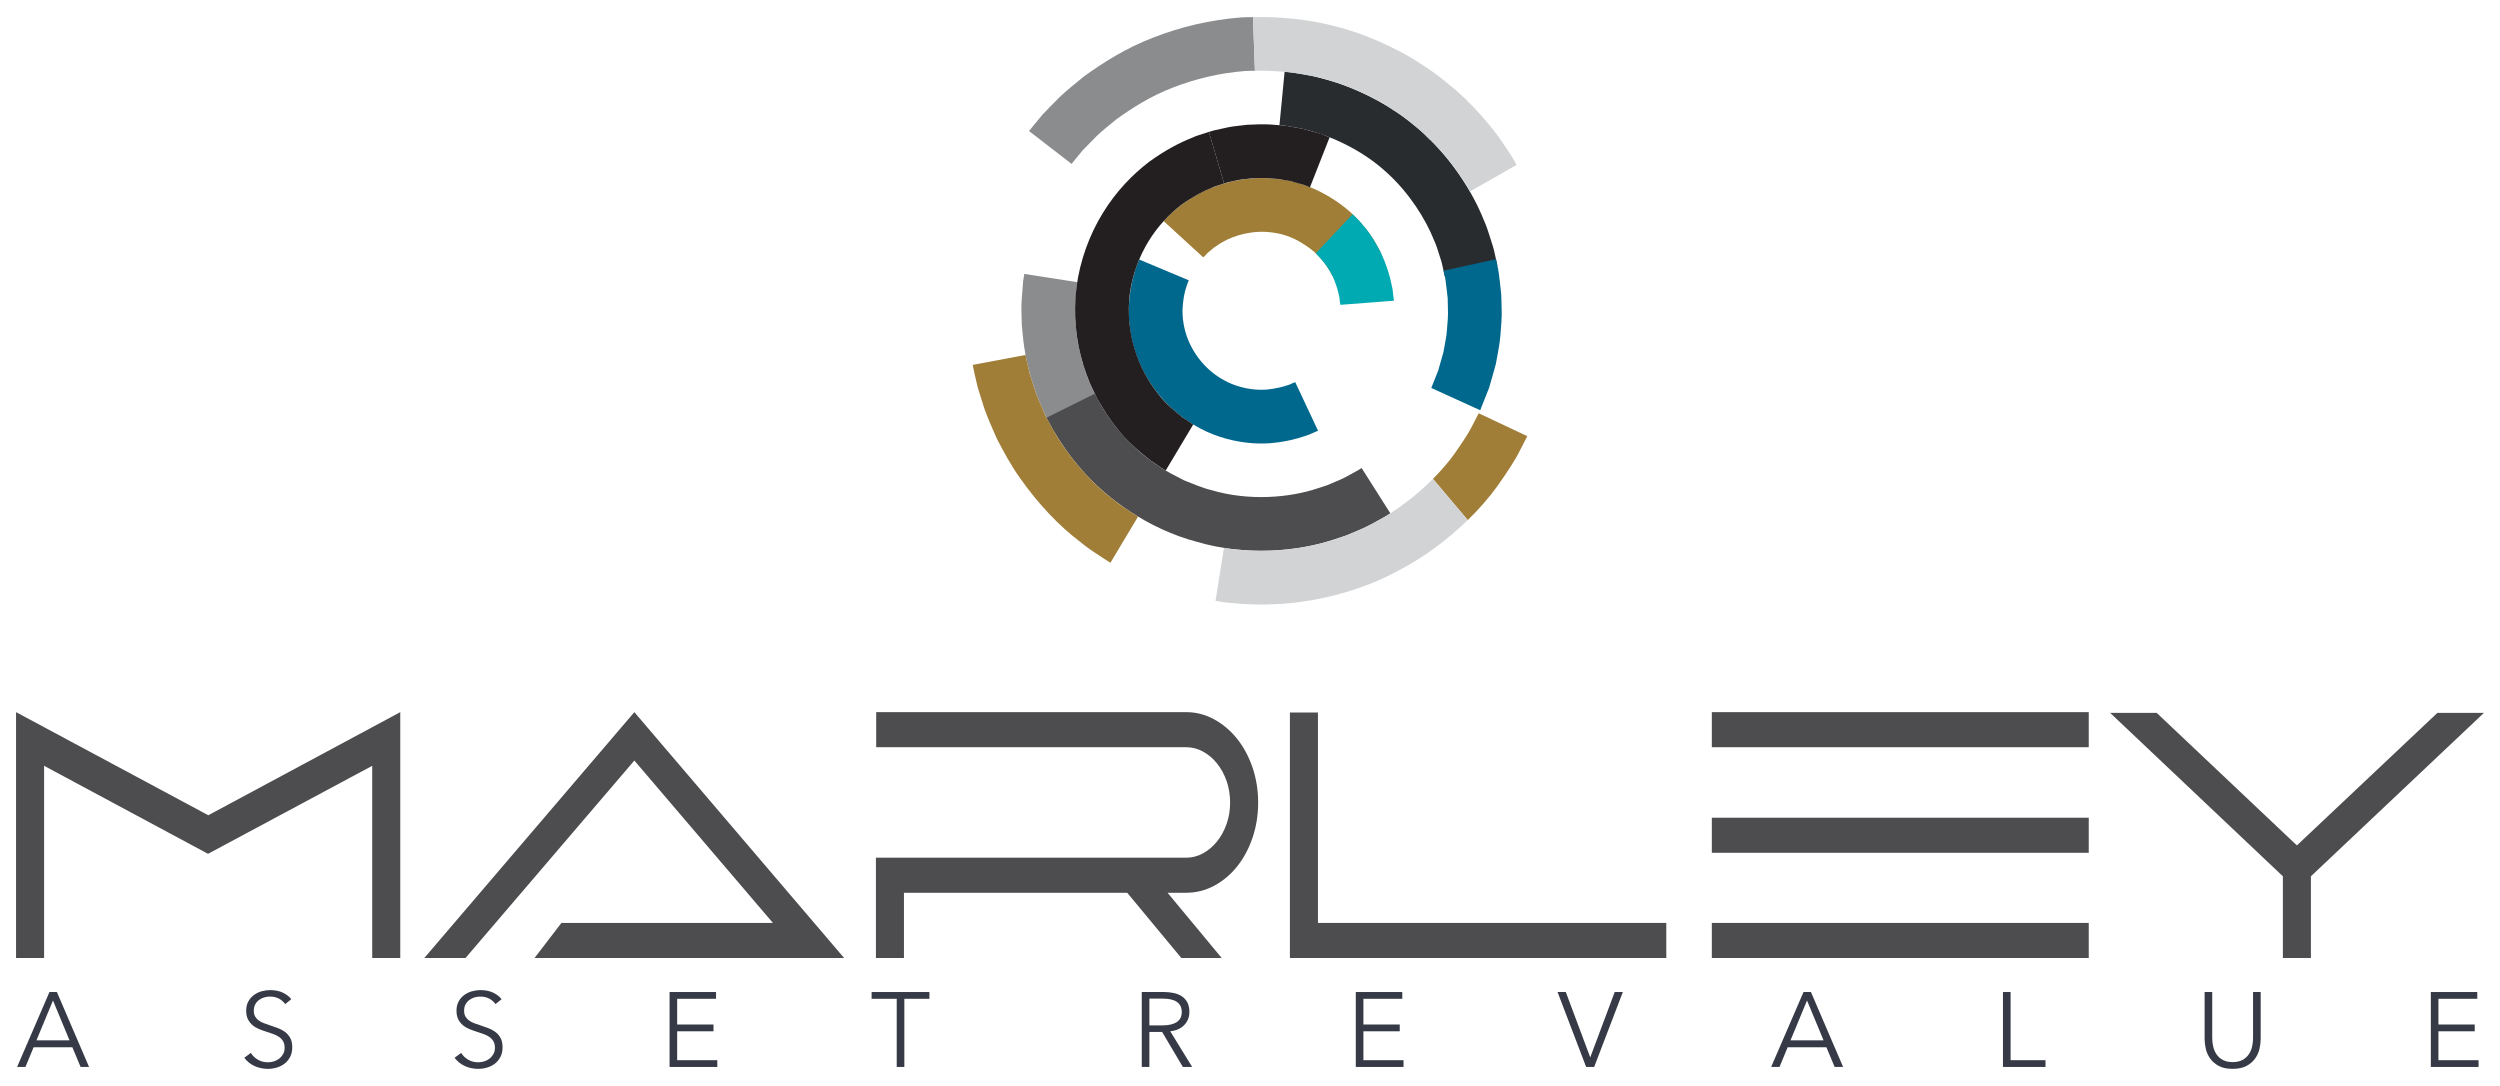 <?xml version="1.0" encoding="UTF-8"?>
<svg id="Layer_1" data-name="Layer 1" xmlns="http://www.w3.org/2000/svg" xmlns:xlink="http://www.w3.org/1999/xlink" viewBox="0 0 1013 440">
  <defs>
    <style>
      .cls-1 {
        clip-path: url(#clippath);
      }

      .cls-2 {
        fill: none;
      }

      .cls-2, .cls-3, .cls-4, .cls-5, .cls-6, .cls-7, .cls-8, .cls-9, .cls-10, .cls-11 {
        stroke-width: 0px;
      }

      .cls-12 {
        clip-path: url(#clippath-1);
      }

      .cls-3 {
        fill: #4d4d4f;
      }

      .cls-4 {
        fill: #292c2f;
      }

      .cls-5 {
        fill: #363946;
      }

      .cls-6 {
        fill: #231f20;
      }

      .cls-7 {
        fill: #d1d3d4;
      }

      .cls-8 {
        fill: #8a8c8e;
      }

      .cls-9 {
        fill: #a07e38;
      }

      .cls-10 {
        fill: #00aab3;
      }

      .cls-11 {
        fill: #00678d;
      }
    </style>
    <clipPath id="clippath">
      <rect class="cls-2" x="6.5" y="6.9" width="1000" height="426.21"/>
    </clipPath>
    <clipPath id="clippath-1">
      <rect class="cls-2" x="6.5" y="6.9" width="1000" height="426.21"/>
    </clipPath>
  </defs>
  <g id="LOGO">
    <g class="cls-1">
      <g class="cls-12">
        <path class="cls-8" d="M436.55,114.32s-.14.79-.38,2.17c-.11,1.39-.26,3.39-.44,5.79-.25,2.39.03,5.2.03,8.2.29,2.98.56,6.19,1.19,9.33.67,3.13,1.3,6.28,2.34,9.11.82,2.9,1.94,5.47,2.92,7.67.88,2.24,1.88,3.98,2.56,5.21.67,1.23,1.06,1.93,1.06,1.93l-18.85,10.89s-.5-.9-1.37-2.48c-.87-1.58-2.14-3.83-3.29-6.7-1.25-2.83-2.67-6.14-3.76-9.86-1.3-3.65-2.16-7.68-3-11.72-.8-4.04-1.18-8.17-1.52-12.02-.05-3.87-.33-7.49-.04-10.58.24-3.1.45-5.67.59-7.47.3-1.79.47-2.8.47-2.8l21.51,3.35Z"/>
        <path class="cls-3" d="M551.69,189.65s-.41.27-1.19.78c-.81.45-2.01,1.1-3.52,1.93-1.49.88-3.36,1.84-5.61,2.72-1.11.47-2.28.98-3.53,1.51-1.29.42-2.64.86-4.04,1.32-11.19,3.75-27.61,5.23-42.86.71-3.86-.91-7.47-2.56-11.1-3.96-3.44-1.83-6.94-3.4-9.96-5.58-6.3-3.94-11.35-8.77-15.3-13.18-3.92-4.45-6.63-8.62-8.41-11.57-1.66-3.04-2.61-4.77-2.61-4.77l-19.5,9.69s1.22,2.23,3.36,6.14c2.29,3.81,5.78,9.17,10.84,14.92,9.94,11.55,27.05,24.1,46.84,29.27,19.68,5.81,40.86,3.9,55.25-.91,1.81-.6,3.55-1.17,5.2-1.72,1.6-.68,3.12-1.32,4.55-1.93,2.88-1.16,5.29-2.39,7.22-3.51,1.95-1.08,3.48-1.93,4.52-2.5,1-.65,1.53-1,1.53-1l-11.66-18.39Z"/>
        <path class="cls-4" d="M585.37,111.8s-.33-1.48-.89-4.08c-.22-1.31-.78-2.84-1.33-4.6-.58-1.76-1.13-3.78-2.11-5.84-3.35-8.45-9.93-18.98-18.94-27.19-8.94-8.31-20.13-13.74-28.81-16.38-2.2-.59-4.18-1.26-6-1.62-1.82-.32-3.41-.6-4.72-.84-1.31-.25-2.34-.41-3.05-.43-.71-.06-1.09-.08-1.09-.08l2.09-21.67s.49.04,1.4.12c.92.04,2.25.24,3.94.55,1.69.3,3.74.67,6.09,1.09,2.34.48,4.91,1.3,7.74,2.08,11.18,3.38,25.52,10.37,37.08,21.1,11.64,10.59,20.1,24.16,24.41,35.03,1.23,2.67,1.98,5.26,2.72,7.52.71,2.27,1.39,4.24,1.71,5.92.73,3.34,1.15,5.25,1.15,5.25l-21.38,4.08Z"/>
        <path class="cls-9" d="M606.57,197.2c4.15-5.85,7.47-10.89,9.29-14.63,1.91-3.71,3-5.83,3-5.83l-19.69-9.29s-.89,1.73-2.46,4.77c-1.47,3.08-4.22,7.17-7.58,11.96-2.31,3.19-5.2,6.54-8.5,9.86l14.11,16.71c4.66-4.55,8.66-9.17,11.83-13.55"/>
        <path class="cls-7" d="M580.62,194.04c-6.53,6.58-14.76,13.05-24,17.86-13.78,7.55-29.45,10.76-41.15,11.19-5.88.31-10.77-.08-14.18-.4-1.71-.1-3.05-.29-3.95-.47-.9-.16-1.39-.24-1.39-.24l-3.42,21.5s.59.1,1.7.28c1.11.22,2.74.44,4.83.58,4.19.4,10.18.86,17.38.49,14.34-.53,33.49-4.48,50.34-13.69,10.62-5.53,20.2-12.85,27.95-20.41l-14.11-16.71Z"/>
        <path class="cls-11" d="M579.96,157.21s1.12-2.83,2.8-7.06c.62-2.19,1.35-4.75,2.13-7.49.43-2.81,1.18-5.78,1.41-8.81.21-3.03.57-6.06.39-8.91-.03-1.42-.06-2.8-.09-4.11-.15-1.29-.29-2.52-.42-3.65-.27-2.26-.46-4.15-.81-5.44-.29-1.3-.45-2.04-.45-2.04l21.26-4.68s.21.96.56,2.63c.43,1.66.71,4.09,1.06,7.01.16,1.46.33,3.04.51,4.71.04,1.68.09,3.46.14,5.29.2,3.68-.2,7.58-.5,11.49-.33,3.9-1.22,7.74-1.84,11.36-.96,3.54-1.89,6.84-2.74,9.65-2.15,5.45-3.59,9.07-3.59,9.07l-19.82-9.02Z"/>
        <path class="cls-8" d="M503.1,7.05c-12.57.92-24.89,3.88-35.84,8.19-11.02,4.21-20.37,10.19-28.01,15.7-3.65,2.99-7.06,5.69-9.82,8.35-2.73,2.7-5.07,5.11-6.97,7.11-3.56,4.21-5.49,6.71-5.49,6.71l17.23,13.3s1.63-2,4.48-5.49c1.58-1.61,3.5-3.56,5.7-5.8,2.25-2.18,5.05-4.35,8.02-6.82,6.26-4.47,13.87-9.41,22.9-12.83,8.96-3.51,19.03-5.93,29.3-6.7,1.3-.09,2.59-.06,3.89-.09l-.78-21.74c-1.53.04-3.06.01-4.59.11"/>
        <path class="cls-7" d="M593.08,39.49c-1.06-1.03-2.59-2.57-4.76-4.28-2.14-1.73-4.71-3.91-7.82-6.15-3.2-2.1-6.75-4.63-10.87-6.89-8.24-4.52-18.27-9.03-29.78-11.84-10.07-2.45-21.1-3.67-32.16-3.39l.79,21.74c8.99-.2,17.92.8,26.11,2.78,9.4,2.28,17.62,6,24.37,9.69,3.37,1.84,6.25,3.93,8.88,5.62,2.54,1.83,4.62,3.63,6.38,5.03,1.78,1.38,3.02,2.66,3.88,3.5.86.85,1.32,1.3,1.32,1.3l15.27-15.51s-.56-.55-1.62-1.59"/>
        <path class="cls-9" d="M415.55,143.85s.27,1.26.74,3.45c.25,1.1.55,2.42.9,3.95.47,1.49,1,3.17,1.58,5.01,1.05,3.71,2.95,7.8,4.86,12.21,2.26,4.25,4.65,8.81,7.68,12.97,5.87,8.43,13.1,15.93,19.28,20.56,2.95,2.51,5.68,4.21,7.56,5.44,1.89,1.22,2.97,1.92,2.97,1.92l-11.18,18.68s-1.32-.85-3.64-2.34c-2.31-1.51-5.64-3.61-9.26-6.66-7.55-5.7-16.44-14.86-23.62-25.19-3.7-5.11-6.66-10.66-9.39-15.88-2.38-5.38-4.65-10.4-5.96-14.93-.7-2.25-1.35-4.31-1.92-6.13-.43-1.86-.81-3.49-1.12-4.83-.57-2.69-.9-4.22-.9-4.22l21.39-4.03Z"/>
        <path class="cls-7" d="M595.62,77.61s-.22-.39-.6-1.08c-.38-.69-.91-1.68-1.69-2.78-1.56-2.2-3.41-5.31-5.72-8.07-4.4-5.72-9.73-10.61-9.73-10.61l14.93-15.85s6.51,6,11.91,13c2.82,3.39,5.12,7.16,7,9.87.94,1.36,1.6,2.56,2.07,3.4.47.84.74,1.32.74,1.32l-18.91,10.79Z"/>
        <path class="cls-11" d="M481.7,113.57c.09.02-.6,1.1-1.13,3.14-.69,2-1.2,4.94-1.41,8.51-.1,3.57.46,7.85,2.12,12.11,1.66,4.25,4.36,8.36,7.79,11.66,3.38,3.29,7.65,5.88,12.03,7.31,4.31,1.41,8.48,1.83,12.08,1.56,3.59-.34,6.55-1.07,8.55-1.78,1.05-.22,1.73-.77,2.28-.92.53-.21.81-.32.81-.32l9.26,19.7s-.47.2-1.35.56c-.9.31-2.1,1.07-3.82,1.53-3.34,1.18-8.28,2.46-14.33,2.96-6.05.43-13.18-.25-20.4-2.64-7.25-2.38-14.4-6.64-20.18-12.23-5.82-5.58-10.33-12.51-13.07-19.61-2.76-7.1-3.71-14.28-3.55-20.31.26-6.05,1.24-11.03,2.34-14.39.38-1.73,1.03-3,1.36-3.89.35-.89.53-1.36.53-1.36l20.08,8.42Z"/>
        <path class="cls-9" d="M539.93,111.8s-.55-.81-1.31-2.35c-.4-.76-1.11-1.52-1.7-2.56-.73-.93-1.57-1.96-2.54-3.03-1.96-2.13-4.66-4.16-7.85-5.98-3.22-1.85-7.02-3.18-10.82-3.65-7.63-1.14-15.62.99-20.61,4.03-1.32.65-2.3,1.59-3.35,2.16-.85.82-1.67,1.43-2.34,1.96-1.11,1.28-1.85,1.9-1.85,1.9l-16.06-14.7s1.14-1.16,3.14-3.2c1.1-.92,2.42-2.03,3.95-3.3,1.68-1.06,3.42-2.51,5.6-3.66,8.37-5.07,21.67-8.7,34.64-6.74,13.08,1.6,24.76,9.19,31.35,16.2,1.65,1.8,3.07,3.54,4.29,5.12,1.06,1.68,2.16,3.04,2.85,4.3,1.38,2.51,2.17,3.94,2.17,3.94l-19.56,9.56Z"/>
        <path class="cls-10" d="M533.12,102.64s4.36,4.01,6.93,9.46c1.21,2.72,2.13,5.57,2.52,7.76.38,1.07.22,2.02.39,2.65.1.64.16,1.01.16,1.01l21.71-1.67s-.08-.61-.22-1.69c-.21-1.07-.14-2.65-.66-4.45-.66-3.67-2.15-8.45-4.23-12.97-2.29-4.4-4.85-8.7-7.41-11.42-1.13-1.48-2.21-2.59-3.02-3.31-.77-.76-1.21-1.2-1.21-1.2l-14.94,15.84Z"/>
        <path class="cls-6" d="M538.76,55.64s-.72-.29-2-.79c-1.24-.58-3.14-1.04-5.39-1.69-1.13-.31-2.35-.65-3.64-1-1.32-.24-2.71-.48-4.15-.74-2.86-.64-5.99-.73-9.1-.99-3.11-.15-6.24.01-9.15.13-2.9.4-5.64.55-7.92,1.07-2.28.5-4.19.92-5.52,1.21-1.32.36-2.05.62-2.05.62l6.16,20.88s.52-.2,1.46-.46c.95-.2,2.31-.5,3.94-.85,1.62-.4,3.58-.44,5.64-.77,2.07-.06,4.3-.2,6.51-.09,2.2.23,4.43.22,6.45.72,1.03.18,2.01.34,2.95.5.92.26,1.78.51,2.58.74,1.6.46,2.96.75,3.84,1.2.9.37,1.42.57,1.42.57l7.97-20.26Z"/>
        <path class="cls-6" d="M472.32,190.69l11.17-18.68s-1.61-1.08-4.44-2.97c-2.6-2.16-6.53-5.1-10.04-9.79-3.59-4.57-7.05-10.58-9.19-17.58-2.16-6.97-3.01-14.87-2.03-22.58,1.01-7.68,3.8-15.17,7.64-21.4,3.81-6.23,8.62-11.14,13.25-14.69,4.74-3.4,9.09-5.66,12.28-6.89,1.53-.77,2.87-1.02,3.72-1.34.87-.28,1.33-.44,1.33-.44l-6.16-20.88s-.65.21-1.87.6c-1.21.43-3.05.86-5.22,1.88-4.45,1.75-10.58,4.86-17.21,9.7-6.52,4.96-13.32,11.91-18.67,20.66-5.37,8.72-9.26,19.18-10.68,30.03-1.38,10.86-.22,21.97,2.82,31.74,3,9.81,7.86,18.23,12.91,24.66,4.97,6.56,10.44,10.8,14.15,13.78,3.92,2.74,6.25,4.17,6.25,4.17"/>
        <polygon class="cls-3" points="342.04 388.18 216.59 388.18 227.5 373.96 313.18 373.96 257.04 308.17 188.63 388.18 171.93 388.18 257.04 288.56 342.04 388.18"/>
        <path class="cls-3" d="M693.63,373.97h152.73v14.21h-152.73v-14.21ZM693.63,373.97h152.73v14.21h-152.73v-14.21ZM693.63,331.34h152.73v14.21h-152.73v-14.21ZM693.63,331.34h152.73v14.21h-152.73v-14.21ZM693.63,288.56h152.73v14.21h-152.73v-14.21ZM693.63,288.56h152.73v14.21h-152.73v-14.21Z"/>
        <polygon class="cls-3" points="522.67 388.18 522.67 288.71 534.03 288.71 534.03 373.97 675.18 373.97 675.18 388.18 522.67 388.18"/>
        <polygon class="cls-3" points="162.19 288.56 162.19 388.17 150.82 388.17 150.82 310.31 84.29 345.97 17.87 310.31 17.87 388.17 6.5 388.17 6.5 288.56 84.4 330.34 162.19 288.56"/>
        <path class="cls-3" d="M509.8,325.23c0,5.02-.76,9.76-2.27,14.21-1.52,4.45-3.6,8.34-6.25,11.65-2.65,3.32-5.76,5.92-9.32,7.82-3.56,1.9-7.35,2.84-11.36,2.84h-7.5l21.93,26.43h-16.36l-21.93-26.43h-90.46v26.43h-11.36v-40.64h125.68c2.42,0,4.72-.59,6.88-1.78s4.05-2.79,5.68-4.83c1.63-2.04,2.92-4.41,3.86-7.1.95-2.7,1.42-5.57,1.42-8.6s-.47-6.04-1.42-8.74c-.95-2.7-2.24-5.07-3.86-7.11-1.63-2.04-3.52-3.64-5.68-4.83-2.16-1.18-4.45-1.78-6.88-1.78h-125.57v-14.21h125.57c4.01,0,7.8.97,11.36,2.92,3.56,1.94,6.67,4.57,9.32,7.89,2.65,3.31,4.73,7.2,6.25,11.65,1.51,4.46,2.27,9.19,2.27,14.22"/>
        <polygon class="cls-3" points="987.64 288.85 1006.5 288.85 936.38 355.07 936.38 388.18 925.02 388.18 925.02 355.07 855.02 288.85 873.88 288.85 930.7 342.56 987.64 288.85"/>
        <path class="cls-5" d="M10.32,432.33h-3.39l13.12-30.37h3l13.04,30.37h-3.43l-3.34-7.98h-15.7l-3.3,7.98ZM14.78,421.53h13.38l-6.69-16.13-6.69,16.13Z"/>
        <path class="cls-5" d="M115.57,406.86c-.66-.91-1.5-1.65-2.53-2.21-1.03-.56-2.27-.84-3.73-.84-.74,0-1.5.11-2.27.34-.77.23-1.47.58-2.1,1.05-.63.47-1.14,1.07-1.52,1.78-.39.71-.58,1.56-.58,2.53s.18,1.77.55,2.4c.37.63.86,1.16,1.48,1.61.61.44,1.31.81,2.1,1.09.78.29,1.6.57,2.46.86,1.06.34,2.12.71,3.19,1.12,1.07.4,2.03.92,2.89,1.56.86.65,1.55,1.46,2.1,2.44.54.99.81,2.24.81,3.76s-.29,2.82-.87,3.92c-.58,1.1-1.33,2.01-2.25,2.72-.92.71-1.98,1.25-3.16,1.59-1.19.34-2.38.52-3.58.52-.92,0-1.83-.09-2.75-.28-.92-.18-1.79-.46-2.62-.84-.83-.37-1.6-.84-2.32-1.41-.71-.57-1.34-1.23-1.89-1.97l2.66-1.97c.66,1.09,1.58,1.99,2.77,2.72,1.19.73,2.58,1.09,4.18,1.09.77,0,1.56-.12,2.36-.36.8-.24,1.52-.62,2.17-1.12.64-.5,1.17-1.12,1.59-1.85.42-.73.62-1.58.62-2.55,0-1.06-.21-1.94-.62-2.64-.42-.7-.96-1.28-1.65-1.76-.69-.47-1.47-.86-2.36-1.18-.89-.31-1.82-.63-2.79-.94-1-.31-1.99-.67-2.96-1.07-.97-.4-1.85-.92-2.62-1.57-.77-.64-1.39-1.44-1.87-2.38-.47-.94-.71-2.1-.71-3.48,0-1.46.29-2.71.88-3.77.59-1.06,1.35-1.93,2.29-2.61.94-.69,1.99-1.19,3.13-1.5,1.14-.31,2.27-.47,3.39-.47,2.06,0,3.82.37,5.28,1.09,1.46.73,2.56,1.6,3.3,2.6l-2.44,1.97Z"/>
        <path class="cls-5" d="M200.79,406.86c-.66-.91-1.5-1.65-2.53-2.21-1.03-.56-2.27-.84-3.73-.84-.74,0-1.5.11-2.27.34-.77.23-1.47.58-2.1,1.05-.63.47-1.14,1.07-1.52,1.78-.39.71-.58,1.56-.58,2.53s.18,1.77.55,2.4c.37.63.86,1.16,1.48,1.61.61.44,1.31.81,2.1,1.09.78.29,1.6.57,2.46.86,1.06.34,2.12.71,3.19,1.12,1.07.4,2.03.92,2.89,1.56.86.65,1.55,1.46,2.1,2.44.54.99.81,2.24.81,3.76s-.29,2.82-.87,3.92c-.58,1.1-1.33,2.01-2.25,2.72-.92.71-1.98,1.25-3.16,1.59-1.19.34-2.38.52-3.58.52-.92,0-1.83-.09-2.75-.28-.92-.18-1.79-.46-2.62-.84-.83-.37-1.6-.84-2.32-1.41-.71-.57-1.34-1.23-1.89-1.97l2.66-1.97c.66,1.09,1.58,1.99,2.77,2.72,1.19.73,2.58,1.09,4.18,1.09.77,0,1.56-.12,2.36-.36.8-.24,1.52-.62,2.17-1.12.64-.5,1.17-1.12,1.59-1.85.42-.73.62-1.58.62-2.55,0-1.06-.21-1.94-.62-2.64-.42-.7-.96-1.28-1.65-1.76-.69-.47-1.47-.86-2.36-1.18-.89-.31-1.82-.63-2.79-.94-1-.31-1.99-.67-2.96-1.07-.97-.4-1.85-.92-2.62-1.57-.77-.64-1.39-1.44-1.87-2.38-.47-.94-.71-2.1-.71-3.48,0-1.46.29-2.71.88-3.77.59-1.06,1.35-1.93,2.29-2.61.94-.69,1.99-1.19,3.13-1.5,1.14-.31,2.27-.47,3.39-.47,2.06,0,3.82.37,5.28,1.09,1.46.73,2.56,1.6,3.3,2.6l-2.44,1.97Z"/>
        <polygon class="cls-5" points="274.39 429.59 290.65 429.59 290.65 432.33 271.31 432.33 271.31 401.97 290.14 401.97 290.14 404.71 274.39 404.71 274.39 415.13 289.11 415.13 289.11 417.88 274.39 417.88 274.39 429.59"/>
        <polygon class="cls-5" points="366.44 432.33 363.35 432.33 363.35 404.71 353.18 404.71 353.18 401.97 376.6 401.97 376.6 404.71 366.44 404.71 366.44 432.33"/>
        <path class="cls-5" d="M465.73,432.33h-3.09v-30.37h8.92c1.49,0,2.87.15,4.14.43,1.27.29,2.37.75,3.3,1.39.93.65,1.65,1.48,2.17,2.51.51,1.03.77,2.29.77,3.77,0,1.12-.2,2.13-.6,3.05-.4.92-.94,1.71-1.63,2.38-.69.67-1.5,1.21-2.44,1.61-.94.4-1.97.66-3.09.77l8.88,14.46h-3.77l-8.41-14.2h-5.15v14.2ZM465.73,415.48h5.36c2.49,0,4.4-.45,5.75-1.35,1.34-.9,2.01-2.25,2.01-4.05,0-1-.19-1.85-.56-2.53-.37-.69-.89-1.25-1.54-1.67-.66-.43-1.46-.74-2.4-.94-.94-.2-1.99-.3-3.13-.3h-5.49v10.85Z"/>
        <polygon class="cls-5" points="552.45 429.59 568.71 429.59 568.71 432.33 549.37 432.33 549.37 401.97 568.2 401.97 568.2 404.71 552.45 404.71 552.45 415.13 567.17 415.13 567.17 417.88 552.45 417.88 552.45 429.59"/>
        <polygon class="cls-5" points="644.33 428.34 644.41 428.34 654.28 401.97 657.58 401.97 645.96 432.33 642.7 432.33 631.12 401.97 634.46 401.97 644.33 428.34"/>
        <path class="cls-5" d="M721.06,432.33h-3.39l13.12-30.37h3l13.04,30.37h-3.43l-3.34-7.98h-15.7l-3.3,7.98ZM725.52,421.53h13.38l-6.69-16.13-6.69,16.13Z"/>
        <polygon class="cls-5" points="814.69 429.59 828.84 429.59 828.84 432.33 811.6 432.33 811.6 401.97 814.69 401.97 814.69 429.59"/>
        <path class="cls-5" d="M904.67,433.1c-2.29,0-4.16-.39-5.62-1.18-1.46-.78-2.62-1.78-3.47-2.98-.86-1.2-1.45-2.51-1.78-3.92-.33-1.42-.49-2.75-.49-4.01v-19.04h3.09v18.7c0,1.23.14,2.43.43,3.58.29,1.16.75,2.19,1.39,3.09.64.9,1.49,1.63,2.55,2.19,1.06.56,2.36.84,3.9.84s2.85-.28,3.9-.84c1.06-.56,1.91-1.29,2.55-2.19.64-.9,1.11-1.93,1.39-3.09.29-1.16.43-2.35.43-3.58v-18.7h3.09v19.04c0,1.26-.16,2.59-.49,4.01-.33,1.41-.92,2.72-1.78,3.92-.86,1.2-2.02,2.2-3.5,2.98-1.47.79-3.34,1.18-5.6,1.18"/>
        <polygon class="cls-5" points="988.05 429.59 1004.31 429.59 1004.31 432.33 984.97 432.33 984.97 401.97 1003.79 401.97 1003.79 404.71 988.05 404.71 988.05 415.13 1002.76 415.13 1002.76 417.88 988.05 417.88 988.05 429.59"/>
      </g>
    </g>
  </g>
</svg>